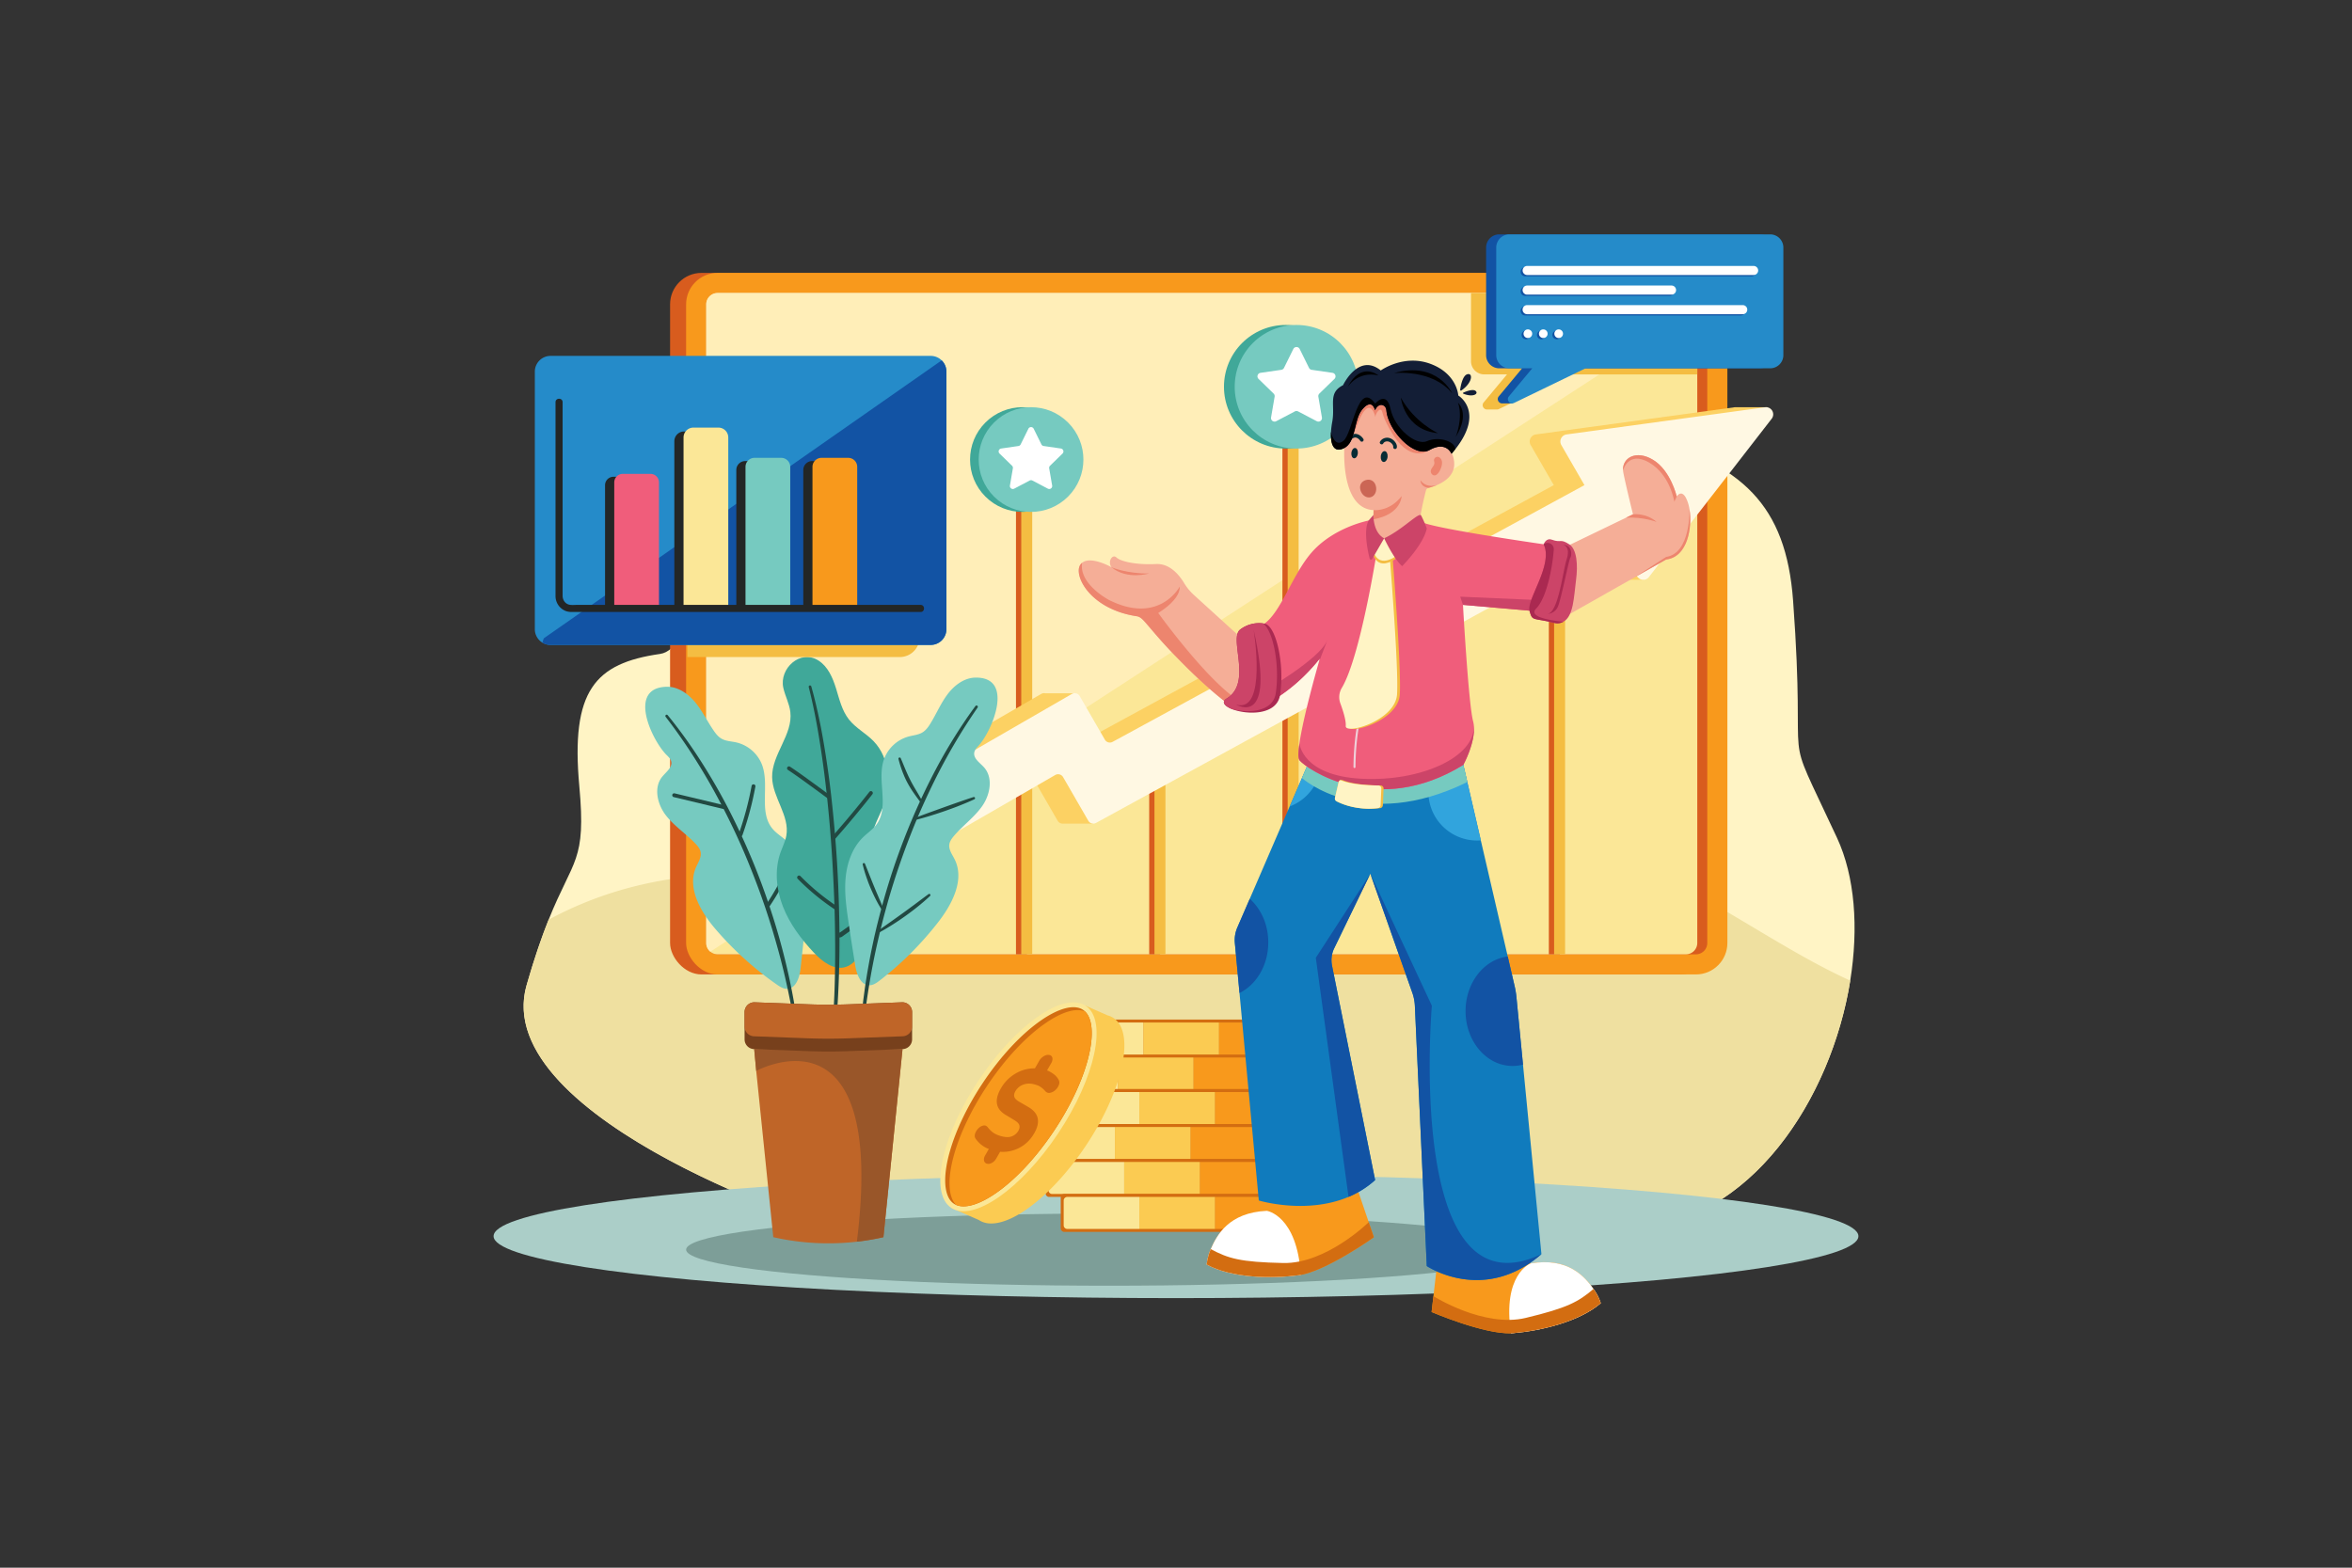 <svg xmlns="http://www.w3.org/2000/svg" viewBox="0 0 4680 3120"><rect x="0" y="0" width="4680" height="3120" fill="#333333" stroke="none"/><defs><style>.cls-1,.cls-15{fill:#fff;}.cls-1{opacity:0;}.cls-2{fill:#fff4c5;}.cls-3{fill:#efe0a0;}.cls-4{fill:#abcec8;}.cls-5{fill:#7d9e98;}.cls-6{fill:#d85c1e;}.cls-7{fill:#f8991c;}.cls-8{fill:#fbe797;}.cls-9{fill:#ffeeb8;}.cls-10{fill:#f4bd42;}.cls-11{fill:#fcd163;}.cls-12{fill:#fff8e3;}.cls-13{fill:#40a899;}.cls-14{fill:#76cac0;}.cls-16{fill:#224942;}.cls-17{fill:#c7c365;}.cls-18{fill:#bf6528;}.cls-19{fill:#995629;}.cls-20{fill:#77401c;}.cls-21{fill:#d36d11;}.cls-22{fill:#fbcb52;}.cls-23{fill:#f5ae97;}.cls-24{fill:#ed856e;}.cls-25{fill:#107bbd;}.cls-26{fill:#1253a4;}.cls-27{fill:#31a4dd;}.cls-28{fill:#f05d7b;}.cls-29{fill:#efd0d9;}.cls-30{fill:#cc4468;}.cls-31{fill:#072c35;}.cls-32{fill:#131e36;}.cls-33{fill:#aa2951;}.cls-34{fill:#cb6655;}.cls-35{fill:#258bc9;}.cls-36{fill:#232626;}</style></defs><title>02</title><g id="_02" data-name="02"><rect class="cls-1" width="4680" height="3120"/><path class="cls-2" d="M3567.89,1195.47c-28-381-349.52-328.55-1263.34-477.71s-861.74,565.09-991.06,583.68-178.26,72.29-160.78,263.31c13.82,151.06-11.71,142.65-61,265.54-13,32.51-27.75,74.2-43.84,130.46-76.89,269,622.15,496.49,626.94,486,0,0,1218.52,17.48,1568,.35,241.35-11.83,401.05-260.82,438.79-495.49,16.92-105.17,9.34-207.46-26.35-284.25C3539.93,1419.23,3595.85,1576.45,3567.89,1195.47Z"/><path class="cls-3" d="M2375.05,1787.59c-85.19,27.38-171.91,55.13-261.38,56.33-105.89,1.41-208.16-34.34-310.72-60.69-167.68-43.08-344.81-61.47-514.11-25.3a738.72,738.72,0,0,0-197.15,72.36c-13,32.51-27.75,74.2-43.84,130.46-76.89,269,622.15,496.49,626.94,486,0,0,1218.52,17.48,1568,.35,241.35-11.83,401.05-260.82,438.79-495.49-161.7-73.86-309.69-195.07-481-249.84C2932.56,1616,2643,1701.47,2375.05,1787.59Z"/><ellipse class="cls-4" cx="2340" cy="2460.2" rx="1357.87" ry="123.33"/><ellipse class="cls-5" cx="2207.05" cy="2487" rx="841.82" ry="71.83"/><rect class="cls-6" x="1333.32" y="543.11" width="2071.9" height="1396.22" rx="62.61"/><rect class="cls-7" x="1365.23" y="543.11" width="2071.9" height="1396.22" rx="62.61"/><path class="cls-6" d="M3374.52,583.11H1427.83a22.63,22.63,0,0,0-22.6,22.61v1271a22.63,22.63,0,0,0,22.6,22.6H3374.52a22.64,22.64,0,0,0,22.61-22.6v-1271A22.64,22.64,0,0,0,3374.52,583.11Z"/><path class="cls-8" d="M3354.61,583.11H1427.83a22.63,22.63,0,0,0-22.6,22.61v1271a22.63,22.63,0,0,0,22.6,22.6H3354.61a22.64,22.64,0,0,0,22.61-22.6v-1271A22.64,22.64,0,0,0,3354.61,583.11Z"/><path class="cls-9" d="M3374.52,583.11H1427.83a22.63,22.63,0,0,0-22.6,22.61v1271a22.58,22.58,0,0,0,8.11,17.33L3384.83,613.71l12.3-8A22.64,22.64,0,0,0,3374.52,583.11Z"/><rect class="cls-6" x="1756.52" y="1564.75" width="21.81" height="334.58"/><rect class="cls-6" x="2021.59" y="1010.38" width="21.81" height="888.95"/><rect class="cls-6" x="2286.66" y="1463.68" width="21.81" height="435.65"/><rect class="cls-6" x="2551.73" y="810.41" width="21.81" height="1088.92"/><rect class="cls-6" x="2816.8" y="1564.75" width="21.81" height="334.58"/><rect class="cls-6" x="3081.87" y="1136.86" width="21.81" height="762.47"/><rect class="cls-10" x="1767.02" y="1564.75" width="21.81" height="334.58"/><rect class="cls-10" x="2032.09" y="1010.38" width="21.81" height="888.95"/><rect class="cls-10" x="2297.16" y="1463.68" width="21.81" height="435.65"/><rect class="cls-10" x="2562.23" y="810.41" width="21.81" height="1088.92"/><rect class="cls-10" x="2827.3" y="1564.75" width="21.81" height="334.58"/><rect class="cls-10" x="3092.37" y="1136.86" width="21.81" height="762.47"/><path class="cls-11" d="M3453.16,810.42a14.41,14.41,0,0,0-1.95.13L3056.1,864.61a14.2,14.2,0,0,0-10.37,21.17l46,79.7L2153.62,1476l-12.7-96.18h-61a11.37,11.37,0,0,0-8.19,1.25L1402.6,1767.45a11.45,11.45,0,0,0-4.2,15.64l50.14,86.84a11.46,11.46,0,0,0,15.65,4.2l574.53-331.71a11.45,11.45,0,0,1,15.64,4.19l50.12,86.81a11.42,11.42,0,0,0,9.68,5.71v0h61L2171,1608l982.27-535.91,43.15,74.75a14.14,14.14,0,0,0,12.26,7.1h62.49l-10.76-50.71-4.16-1.61L3451.4,850l14.68,6.57,39-22.94L3517,810.41h-63.83Z"/><path class="cls-12" d="M3512.2,810.55l-395.11,54.06a14.2,14.2,0,0,0-10.37,21.17l46,79.7-938.56,510.8a11.45,11.45,0,0,1-15.68-4.17l-50.12-86.81a11.45,11.45,0,0,0-15.64-4.19l-669.15,386.34a11.45,11.45,0,0,0-4.2,15.64l50.14,86.84a11.46,11.46,0,0,0,15.65,4.2l574.53-331.71a11.45,11.45,0,0,1,15.64,4.19l50.12,86.81a11.47,11.47,0,0,0,15.68,4.18L3214.3,1072.1l43.15,74.75a14.2,14.2,0,0,0,23.52,1.6l244.37-315.13A14.2,14.2,0,0,0,3512.2,810.55Z"/><circle class="cls-13" cx="2034.42" cy="914.61" r="104.2" transform="translate(-50.86 1706.44) rotate(-45)"/><circle class="cls-14" cx="2051.57" cy="914.61" r="104.2" transform="translate(-45.83 1718.56) rotate(-45)"/><circle class="cls-13" cx="2558.44" cy="769.72" r="122.99"/><circle class="cls-14" cx="2579.79" cy="769.72" r="122.99"/><path class="cls-15" d="M2651.42,742,2610,736a7.09,7.09,0,0,1-5.34-3.87l-18.52-37.54a7.08,7.08,0,0,0-12.7,0l-18.53,37.54a7.05,7.05,0,0,1-5.33,3.87l-41.42,6a7.08,7.08,0,0,0-3.93,12.08l30,29.22a7.07,7.07,0,0,1,2,6.27l-7.07,41.25a7.08,7.08,0,0,0,10.27,7.47l37-19.48a7.11,7.11,0,0,1,6.59,0l37.05,19.48a7.09,7.09,0,0,0,10.28-7.47l-7.08-41.25a7.1,7.1,0,0,1,2-6.27l30-29.22A7.08,7.08,0,0,0,2651.42,742Z"/><path class="cls-15" d="M2111,892.64l-34.37-5a5.86,5.86,0,0,1-4.43-3.22l-15.37-31.15a5.88,5.88,0,0,0-10.55,0l-15.37,31.15a5.88,5.88,0,0,1-4.43,3.22l-34.37,5a5.88,5.88,0,0,0-3.26,10l24.87,24.25a5.86,5.86,0,0,1,1.69,5.2l-5.87,34.24a5.88,5.88,0,0,0,8.53,6.2l30.75-16.17a5.88,5.88,0,0,1,5.47,0l30.75,16.17a5.88,5.88,0,0,0,8.53-6.2l-5.88-34.24a5.91,5.91,0,0,1,1.69-5.2l24.88-24.25A5.88,5.88,0,0,0,2111,892.64Z"/><path class="cls-14" d="M1564.61,1673c-9.15-8.07-19.91-14.45-27.68-23.86-27.75-33.63-5.36-86-20.54-126.84a72.72,72.72,0,0,0-51.66-44.86c-9.75-2.13-20.22-2.31-28.89-7.23-6.73-3.83-11.66-10.13-16-16.51-12.68-18.44-22.4-38.92-36.66-56.15s-34.68-31.4-57-30.75c-79,2.32-28.3,107.48.08,135.67,3.71,3.68,7.79,7.47,9.13,12.53,3.17,12-9.91,21.25-17.77,30.9-17.46,21.43-9.74,54.54,7.09,76.47s40.9,37.11,59.72,57.35c4.33,4.65,8.51,9.86,9.69,16.09,2,10.46-4.82,20.25-9.1,30-18.28,41.54,8.89,88.49,38.43,123a654.24,654.24,0,0,0,122.28,110.65c6.1,4.26,12.79,8.57,20.23,8.49,17.84-.18,25-22.82,27-40.55q4.89-43.68,9.15-87.42c2.88-29.52,5.55-59.41,1.22-88.76S1586.87,1692.63,1564.61,1673Z"/><path class="cls-16" d="M1586.37,2035.65l-3.22-21.42c-1.2-7.13-2.34-14.26-3.59-21.38s-2.56-14.21-3.94-21.31q-8.38-42.52-19.47-84.46c-1.9-7-3.72-14-5.69-20.92s-4-13.89-6.08-20.8-4.22-13.83-6.4-20.72l-6.7-20.61q-13.74-41.12-29.93-81.37-16.35-40.17-35.15-79.27c-12.55-26-25.87-51.72-40.26-76.8s-29.55-49.71-45.73-73.66-33.36-47.24-51.65-69.61a2.62,2.62,0,0,0-4.1,3.26q26.3,34.14,49.87,70.26t44.51,73.75q20.87,37.7,39.47,76.58t34.56,78.91q16.13,39.95,30,80.79l6.73,20.46c2.19,6.84,4.28,13.71,6.43,20.57s4.07,13.77,6.11,20.66,3.91,13.82,5.87,20.72q11.46,41.55,20.31,83.76c1.5,7,2.88,14.07,4.32,21.11s2.64,14.12,4,21.19l3.61,21.25,3.31,21.3v.06a2.85,2.85,0,0,0,5.65-.81Z"/><path class="cls-16" d="M1440.9,1602.52l-98.54-23.59a3.82,3.82,0,1,0-1.78,7.44l98.54,23.59a3.92,3.92,0,0,0,.89.1,3.82,3.82,0,0,0,.89-7.54Z"/><path class="cls-16" d="M1500,1561a3.84,3.84,0,0,0-4.45,3.08,627.09,627.09,0,0,1-25.47,95.45,3.82,3.82,0,0,0,2.33,4.88,3.77,3.77,0,0,0,1.27.22,3.83,3.83,0,0,0,3.61-2.55,634,634,0,0,0,25.78-96.62A3.83,3.83,0,0,0,1500,1561Z"/><path class="cls-16" d="M1567.34,1730.64a3.83,3.83,0,0,0-5.06,1.92,436.45,436.45,0,0,1-36.85,66.15,3.82,3.82,0,0,0,3.16,6,3.8,3.8,0,0,0,3.17-1.68,443.76,443.76,0,0,0,37.5-67.31A3.82,3.82,0,0,0,1567.34,1730.64Z"/><path class="cls-13" d="M1738.54,1475.37c-15.19-15.82-35.68-26.19-49.27-43.4-13.92-17.61-19.07-40.33-25.69-61.77s-16.19-43.73-35.16-55.72c-36.39-23-78.16,16.34-69.82,54.3,3.58,16.31,12,31.44,14,48,5.49,45.16-36.94,84.4-36.23,129.89.62,40.47,35.48,76.81,28.23,116.63-2.07,11.37-7.48,21.8-11.37,32.68-12.43,34.8-8.77,74,4.7,108.41s36.14,64.53,61.42,91.49c16.91,18,40.55,36.24,64,28.4,14.27-4.77,23.75-18,31.83-30.72,16.71-26.25,31.94-53.92,39.74-84s7.62-63.16-5.63-91.32c-4.7-10-11-19.33-13.77-30-7.16-27.53,10.31-54.55,20.89-80.94C1773.87,1563.73,1771,1509.2,1738.54,1475.37Z"/><path class="cls-16" d="M1670.24,1848.68l-.13-11.07-.23-11.06c-.15-7.37-.28-14.75-.53-22.12-.84-29.49-2.07-59-3.87-88.41s-4.17-58.86-7-88.23-6-58.71-10.08-87.94-8.59-58.41-14.09-87.42l-2.1-10.87-2.25-10.85-2.29-10.83-2.45-10.81c-1.58-7.21-3.41-14.37-5.17-21.54-.87-3.59-1.86-7.15-2.83-10.72l-2.91-10.69a2.62,2.62,0,0,0-5.07,1.33v0c7.19,28.46,13.13,57.25,18.11,86.21s9.33,58,13,87.2,6.8,58.41,9.45,87.7,4.83,58.61,6.56,88,3.17,58.73,4.07,88.13c.27,7.34.43,14.69.61,22l.25,11,.17,11,.17,11,.07,11,.1,11,0,11c0,29.4-.44,58.8-1.66,88.17s-3,58.71-5.89,87.94v0a2.86,2.86,0,0,0,5.68.61l1.31-11c.43-3.67.89-7.33,1.24-11,.71-7.35,1.5-14.69,2.06-22.05l.92-11,.79-11,.76-11,.63-11c1.54-29.48,2.36-59,2.64-88.49q.15-11.06.11-22.13l0-11.06Z"/><path class="cls-16" d="M1650.7,1582.21l-32.06-23.42c-15.1-11-30.72-22.45-46.65-32.93a3.82,3.82,0,0,0-4.2,6.39c15.77,10.38,31.31,21.74,46.35,32.72l32,23.42a3.8,3.8,0,0,0,2.26.74,3.83,3.83,0,0,0,2.25-6.92Z"/><path class="cls-16" d="M1735.29,1575.29a3.82,3.82,0,0,0-5.37.64c-23.4,29.78-48,59.29-73,87.72a3.82,3.82,0,1,0,5.74,5c25.12-28.53,49.77-58.15,73.25-88A3.82,3.82,0,0,0,1735.29,1575.29Z"/><path class="cls-16" d="M1665.68,1803.82a448.4,448.4,0,0,1-73-60.21,3.83,3.83,0,0,0-5.47,5.36,456.89,456.89,0,0,0,74.27,61.23,3.82,3.82,0,0,0,4.22-6.38Z"/><path class="cls-16" d="M1721.57,1819.85,1671,1856.12a4.53,4.53,0,0,0-3.19-.46,4.59,4.59,0,0,0-3.52,5.45,5.81,5.81,0,0,0,3.63,4.26,6.73,6.73,0,0,0,2.4.43,9.92,9.92,0,0,0,5.54-1.87l51.06-36.62a4.59,4.59,0,0,0-5.35-7.46Z"/><path class="cls-14" d="M1947.21,1484.09c27-29.55,72.42-137.08-6.6-135.5-22.36.44-42.06,15.6-55.45,33.51S1863.05,1421,1851.3,1440c-4.06,6.58-8.67,13.12-15.21,17.27-8.42,5.35-18.86,6-28.49,8.65a72.71,72.71,0,0,0-49.4,47.34C1745,1554.81,1770,1606,1743.92,1641c-7.29,9.78-17.72,16.68-26.47,25.19-21.27,20.69-31.84,50.43-34.72,80s1.26,59.24,5.59,88.59q6.42,43.49,13.44,86.87c2.85,17.61,11.1,39.86,28.92,39.17,7.44-.29,13.91-4.93,19.79-9.48a654,654,0,0,0,116.69-116.53c27.81-35.87,52.64-84.1,32.34-124.69-4.75-9.51-12-19-10.56-29.49.87-6.29,4.79-11.69,8.88-16.55,17.8-21.14,41.09-37.5,56.83-60.22s21.81-56.18,3.32-76.72c-8.32-9.25-21.84-17.82-19.26-30C1939.79,1491.93,1943.68,1488,1947.21,1484.09Z"/><path class="cls-16" d="M1944.6,1404.58a2.62,2.62,0,0,0-3.66.55c-17.17,23.25-33.1,47.4-48.17,72.07s-29,50-42,75.82-25.18,52.06-36.44,78.69-21.64,53.62-31.2,80.9-18.09,54.91-25.9,82.74l-5.68,20.92c-1.84,7-3.58,14-5.37,21s-3.36,14.06-5.05,21.08-3.1,14.12-4.66,21.17q-9,42.42-15.29,85.33c-1,7.15-1.92,14.32-2.89,21.47s-1.68,14.35-2.53,21.53l-2.16,21.56-1.71,21.59a2.86,2.86,0,0,0,5.69.53v-.05l2.26-21.45,2.56-21.4c1-7.12,1.89-14.24,2.92-21.35s2.12-14.21,3.28-21.3q6.73-42.57,16.16-84.65c1.62-7,3.19-14,4.85-21s3.34-14,5.09-20.93,3.56-13.92,5.4-20.86l5.72-20.77q11.73-41.46,25.94-82.16t30.64-80.52c11.05-26.51,23-52.64,35.65-78.42s26.3-51.08,40.84-75.85,30-49,46.35-72.63A2.63,2.63,0,0,0,1944.6,1404.58Z"/><path class="cls-16" d="M1834.86,1593.74c-3.81-7-7.94-13.93-12-20.72s-8-13.61-11.51-20.61c-.9-1.75-1.76-3.51-2.63-5.26s-1.69-3.54-2.48-5.35c-1.68-3.54-3.18-7.19-4.76-10.81-3.09-7.28-6-14.66-9.2-22h0a2.39,2.39,0,0,0-4.51,1.53,238.78,238.78,0,0,0,7.1,23.07c.7,1.89,1.38,3.79,2.16,5.66s1.51,3.76,2.31,5.63c1.63,3.71,3.34,7.4,5.22,11a197.23,197.23,0,0,0,12.55,20.8c4.57,6.64,9.22,13.08,14.12,19.44a2.19,2.19,0,0,0,3.66-2.38Z"/><path class="cls-16" d="M1937.08,1586.3c-9.69,3.1-19.29,6.42-28.87,9.77q-3.6,1.23-7.19,2.52l-7.18,2.52-14.34,5.1-28.65,10.32c-9.54,3.47-19.08,7-28.56,10.65a2.19,2.19,0,0,0,1.32,4.16c9.9-2.48,19.69-5.32,29.42-8.34s19.4-6.24,29-9.59c4.8-1.7,9.59-3.45,14.37-5.2s9.54-3.59,14.27-5.49c9.47-3.75,18.87-7.69,28.13-12a2.39,2.39,0,0,0-1.74-4.44Z"/><path class="cls-16" d="M1748,1785.11c-3.1-7.28-6.2-14.56-9.18-21.88l-2.26-5.49-2.21-5.5-4.4-11c-2.92-7.36-5.78-14.75-8.79-22.11a2.39,2.39,0,0,0-4.54,1.45c1.82,7.81,4.1,15.5,6.66,23.09,1.26,3.81,2.66,7.57,4,11.33s2.92,7.47,4.46,11.17c3.11,7.39,6.42,14.69,10,21.84s7.45,14.2,11.7,21a2.19,2.19,0,0,0,3.87-2C1754.29,1799.65,1751.11,1792.39,1748,1785.11Z"/><path class="cls-16" d="M1847.75,1779.35c-8.27,6.06-16.44,12.21-24.63,18.31l-12.33,9.12-6.16,4.54-6.2,4.51c-8.24,6-16.57,11.94-24.9,17.86l-25.08,17.72a2.19,2.19,0,0,0,2.3,3.71h0c9.07-4.9,17.9-10.21,26.58-15.75s17.19-11.35,25.57-17.35c4.17-3,8.3-6.09,12.42-9.19s8.15-6.29,12.14-9.55c8-6.48,15.83-13.19,23.33-20.26a2.39,2.39,0,0,0-3-3.66Z"/><path class="cls-17" d="M1500.65,2088l0,0h0Z"/><path class="cls-18" d="M1504.73,2131.35l33.93,330.86,1.6.36a495.59,495.59,0,0,0,217.58-.36l38-374.27H1500.7Z"/><path class="cls-19" d="M1504.73,2131.35s260.45-142.62,200.26,339.87a493.07,493.07,0,0,0,52.85-9l38-374.27H1500.7Z"/><path class="cls-20" d="M1795.46,1994.76l-105.65,4q-40.69,1.54-81.44,0l-107.38-4a19.42,19.42,0,0,0-19.42,19.43v54.33a19.41,19.41,0,0,0,19.42,19.42l106.54,4q40.73,1.53,81.44,0l106.49-4a19.42,19.42,0,0,0,19.43-19.42v-54.33A19.42,19.42,0,0,0,1795.46,1994.76Z"/><path class="cls-18" d="M1795.46,1994.76l-105.65,4q-40.69,1.54-81.44,0l-107.38-4a19.42,19.42,0,0,0-19.42,19.43V2043a19.42,19.42,0,0,0,19.42,19.43l106.54,4q40.73,1.54,81.44,0l106.49-4a19.42,19.42,0,0,0,19.43-19.43v-28.77A19.42,19.42,0,0,0,1795.46,1994.76Z"/><rect class="cls-21" x="2067.88" y="2097.95" width="463.38" height="75.44" rx="6.62"/><path class="cls-7" d="M2518.24,2103.81h-143.4v63.71h143.4a7.16,7.16,0,0,0,7.15-7.16V2111A7.16,7.16,0,0,0,2518.24,2103.81Z"/><rect class="cls-22" x="2224.29" y="2103.81" width="150.55" height="63.7"/><path class="cls-8" d="M2073.75,2111v49.39a7.16,7.16,0,0,0,7.15,7.16h143.39v-63.71H2080.9A7.16,7.16,0,0,0,2073.75,2111Z"/><rect class="cls-21" x="2118.58" y="2029.15" width="463.38" height="75.44" rx="6.62"/><path class="cls-7" d="M2568.94,2035H2425.55v63.7h143.39a7.15,7.15,0,0,0,7.15-7.15v-49.4A7.15,7.15,0,0,0,2568.94,2035Z"/><rect class="cls-22" x="2275" y="2035.02" width="150.55" height="63.7"/><path class="cls-8" d="M2124.45,2042.17v49.4a7.15,7.15,0,0,0,7.15,7.15H2275V2035H2131.6A7.15,7.15,0,0,0,2124.45,2042.17Z"/><rect class="cls-21" x="2110.64" y="2167.52" width="463.38" height="75.44" rx="6.62"/><path class="cls-7" d="M2561,2173.38H2417.61v63.71H2561a7.17,7.17,0,0,0,7.16-7.16v-49.39A7.17,7.17,0,0,0,2561,2173.38Z"/><rect class="cls-22" x="2267.06" y="2173.38" width="150.55" height="63.7"/><path class="cls-8" d="M2116.51,2180.54v49.39a7.16,7.16,0,0,0,7.15,7.16h143.4v-63.71h-143.4A7.16,7.16,0,0,0,2116.51,2180.54Z"/><rect class="cls-21" x="2062.01" y="2237.09" width="463.38" height="75.44" rx="6.62"/><path class="cls-7" d="M2512.37,2243H2369v63.71h143.39a7.16,7.16,0,0,0,7.15-7.16v-49.39A7.16,7.16,0,0,0,2512.37,2243Z"/><rect class="cls-22" x="2218.43" y="2242.95" width="150.55" height="63.7"/><path class="cls-8" d="M2067.88,2250.11v49.39a7.16,7.16,0,0,0,7.15,7.16h143.4V2243H2075A7.16,7.16,0,0,0,2067.88,2250.11Z"/><rect class="cls-21" x="2080.5" y="2306.66" width="463.38" height="75.44" rx="6.62"/><path class="cls-7" d="M2530.86,2312.52H2387.47v63.71h143.39a7.17,7.17,0,0,0,7.16-7.16v-49.39A7.17,7.17,0,0,0,2530.86,2312.52Z"/><rect class="cls-22" x="2236.92" y="2312.52" width="150.55" height="63.7"/><path class="cls-8" d="M2086.37,2319.68v49.39a7.16,7.16,0,0,0,7.15,7.16h143.4v-63.71h-143.4A7.16,7.16,0,0,0,2086.37,2319.68Z"/><rect class="cls-21" x="2110.64" y="2376.23" width="463.38" height="75.44" rx="6.62"/><path class="cls-7" d="M2561,2382.09H2417.61v63.71H2561a7.16,7.16,0,0,0,7.15-7.16v-49.39A7.15,7.15,0,0,0,2561,2382.09Z"/><rect class="cls-22" x="2267.06" y="2382.09" width="150.55" height="63.7"/><path class="cls-8" d="M2116.51,2389.25v49.39a7.16,7.16,0,0,0,7.15,7.16h143.4v-63.71h-143.4A7.15,7.15,0,0,0,2116.51,2389.25Z"/><path class="cls-22" d="M2215.6,2026a39.73,39.73,0,0,0-12.1-5.33l-43.2-19-23.74,35.67c-42.58,24.84-91.76,73.67-134,137.06s-68.26,127.6-74.74,176.47l-35.22,52.9,55.3,24.38c43.73,29.1,139.09-37.32,213-148.36S2259.32,2055.08,2215.6,2026Z"/><ellipse class="cls-8" cx="2026.47" cy="2202.65" rx="241.52" ry="95.1" transform="translate(-929.99 2669.11) rotate(-56.35)"/><path class="cls-21" d="M2159,2013a27.8,27.8,0,0,0-4-3.27c-17.33-11.54-48-3.7-84.23,21.51-39.25,27.34-80.19,71.42-115.27,124.14-30.42,45.7-53.76,94.34-65.74,137-11.37,40.55-12,73.16-1.83,91.83a31.93,31.93,0,0,0,10.2,11.46,28.88,28.88,0,0,0,4.59,2.47c17.88,7.65,46.45-.87,79.63-24,39.26-27.33,80.19-71.42,115.28-124.13,30.42-45.7,53.76-94.35,65.73-137,11.38-40.55,12-73.16,1.82-91.83A33.82,33.82,0,0,0,2159,2013Z"/><path class="cls-7" d="M2159,2013c-17.88-7.64-46.45.87-79.64,24-39.26,27.34-80.2,71.43-115.28,124.14-30.42,45.7-53.76,94.34-65.72,137-11.39,40.55-12,73.16-1.83,91.83a33.6,33.6,0,0,0,6.15,8.19c17.88,7.65,46.45-.87,79.63-24,39.26-27.33,80.19-71.42,115.28-124.13,30.42-45.7,53.76-94.35,65.73-137,11.38-40.55,12-73.16,1.82-91.83A33.82,33.82,0,0,0,2159,2013Z"/><path class="cls-21" d="M2096.57,2137.69a56.41,56.41,0,0,0-13.13-7.4l8.2-14.2q3.42-5.93,2.35-10.75a7.07,7.07,0,0,0-6.16-5.75q-5.26-1-11,2.53a25.58,25.58,0,0,0-9.13,9.35l-8.43,14.75A73,73,0,0,0,2020,2137a79.35,79.35,0,0,0-28.83,29.8c-12.9,22.93-9.87,40,9.3,51.69l17.75,10.73c5.69,3.38,9.06,6.76,10.06,10.15s.33,7.13-2,11.19a25.15,25.15,0,0,1-12.73,10.86q-8.37,3.41-21.32-.21-11.54-3.19-17.72-8.36a47.36,47.36,0,0,1-8.92-9.17q-3.75-4.82-9.1-3.62a20.08,20.08,0,0,0-9.89,5.84,26,26,0,0,0-6.42,10.49q-1.86,5.85,1.4,10.3a61.46,61.46,0,0,0,9.72,10.5,54.71,54.71,0,0,0,16.25,9.47l-7.34,12.84q-3.11,5.42-2.2,10.15a7.63,7.63,0,0,0,5.63,6.21q4.56,1.41,9.88-1.43a21.27,21.27,0,0,0,8.5-8.33l8-13.85a70.31,70.31,0,0,0,37.63-7.57q18.47-9.24,29.91-28.66,10-17,7.28-30.28c-1.8-8.82-8.05-16.36-18.68-22.61l-18.42-10.65q-8-4.72-9.42-9.57c-1-3.23-.29-6.88,2-11a29.55,29.55,0,0,1,14.41-12.74,33.74,33.74,0,0,1,21-1.65q9.32,2,14.51,5.51a45.11,45.11,0,0,1,8.9,7.75q4.29,5.19,10,4.21a21.13,21.13,0,0,0,10.74-5.48,26,26,0,0,0,7.11-10.35q2.13-5.83-.76-10.44A32.89,32.89,0,0,0,2096.57,2137.69Z"/><path class="cls-23" d="M3361.67,1013.22a81.91,81.91,0,0,0-3-12.7c-10.56-31.66-22.35-12.42-22.35-12.42s-11.77-51.69-47.16-73c-33.34-20.11-61.19-4.18-59.62,21.1a34.76,34.76,0,0,0,.62,4.75c5.58,27.94,19.17,82.68,19.17,82.68l-13.76,6.64-119.82,57.83-48.25,24.19-18.62,65.81,70.61,46.18,131.35-74.32,64.37-36.42c43.31-4.94,52.25-64.6,46.47-100.28Z"/><path class="cls-24" d="M3289.15,915.07c-33.34-20.11-61.19-4.18-59.62,21.1,0,0,10.1-39.81,52-15.59s50.08,78,50.08,78l4.73-10.47S3324.54,936.41,3289.15,915.07Z"/><path class="cls-24" d="M3249.32,1023.6l-13.76,6.64c34.33-1.71,60,8.25,60.77,8.53C3275.09,1020.08,3249.32,1023.6,3249.32,1023.6Z"/><path class="cls-24" d="M3315.23,1108.4l-64.4,41.53,64.37-36.42c43.31-4.94,52.25-64.6,46.47-100.28C3361.67,1013.23,3364.83,1101.06,3315.23,1108.4Z"/><path class="cls-7" d="M2695.53,2350.28l-75.83-48.73-97.22,59-1.73,49.16c-75.82,3.45-99.51,48.44-111.59,76.2-7.48,17.17-8,30.81-8,30.81,50.2,27.18,129.06,28.2,182.74,21.24,1.45-.2,2.93-.43,4.45-.7h0c54.37-9.93,145.37-74.92,145.37-74.92l-10.24-30Z"/><path class="cls-15" d="M2520.75,2409.76c-75.82,3.45-99.51,48.44-111.59,76.2-7.48,17.17-8,30.81-8,30.81,50.2,27.18,129.06,28.2,182.74,21.24,1.45-.2,2.93-.43,4.45-.7h0C2580.88,2418.66,2520.75,2409.76,2520.75,2409.76Z"/><path class="cls-21" d="M2553.4,2513.64c-85.58-1.81-109.11-8.92-144.24-27.68-7.48,17.17-8,30.81-8,30.81,50.2,27.18,129.06,28.2,182.74,21.24s149.82-75.63,149.82-75.63l-10.24-30S2639,2515.47,2553.4,2513.64Z"/><path class="cls-7" d="M3045.56,2514.49l-12.13-47.68-107.54-37-63.76,63.71-9.9,86.14-3.63,31.52s102.72,44.18,158,42.34h0c1.53-.05,3-.14,4.49-.26,53.93-4.59,130.78-22.33,174.06-59.55,0,0-3.38-13.22-14.34-28.41C3153.08,2540.69,3120.39,2501.76,3045.56,2514.49Z"/><path class="cls-15" d="M3045.56,2514.49s-56.87,21.46-39,139h0c1.53-.05,3-.14,4.49-.26,53.93-4.59,130.78-22.33,174.06-59.55,0,0-3.38-13.22-14.34-28.41C3153.08,2540.69,3120.39,2501.76,3045.56,2514.49Z"/><path class="cls-21" d="M3035.71,2622.93c-83.24,20-183.48-43.32-183.48-43.32l-3.63,31.52s108.52,46.67,162.46,42.09,130.78-22.33,174.06-59.55c0,0-3.38-13.22-14.34-28.41C3140.44,2591,3119,2603,3035.71,2622.93Z"/><path class="cls-25" d="M3017.4,1984.56a168.1,168.1,0,0,0-3.56-21.74l-13.72-59.16h0l-53.58-231.14-26.91-116.09-9.07-39.13-49.34,1-232.62,4.62-27.17.54-10.8,25L2566.17,1605l-79.39,183.76L2462,1846a62.83,62.83,0,0,0-4.89,30.72l9.26,99.57,38.38,412.92s93.93,28.54,178.5-7.16a187.06,187.06,0,0,0,52.95-33.49l-85.76-426.68a55.39,55.39,0,0,1,3.42-32.8l72.78-150.2,84.25,238.86a91.12,91.12,0,0,1,4.4,24L2839,2519.68S2952,2595.9,3067.15,2496l-36.69-377.2Z"/><path class="cls-26" d="M2653.9,1889.12l72.78-150.2L2618.2,1906.2l65.09,475.89a187.06,187.06,0,0,0,52.95-33.49l-85.76-426.68A55.39,55.39,0,0,1,2653.9,1889.12Z"/><path class="cls-26" d="M2849.11,2001.61l-122.43-262.69,84.25,238.86a91.12,91.12,0,0,1,4.4,24L2839,2519.68S2952,2595.9,3067.15,2496C2795.37,2624.25,2849.11,2001.61,2849.11,2001.61Z"/><path class="cls-27" d="M2910.56,1517.29l-49.34,1A96.85,96.85,0,0,0,2939,1672.8c2.53,0,5-.1,7.53-.29l-26.91-116.09Z"/><path class="cls-27" d="M2590.63,1548.42,2566.17,1605a96.9,96.9,0,0,0,62.43-82.14l-27.17.54Z"/><path class="cls-14" d="M2601.43,1523.43l-10.8,25s121.89,109.89,329,8l-9.07-39.13Z"/><path class="cls-28" d="M2835,1041.37c-45-14.61-111.73-5.39-111.73-5.39s-70.42,13.19-114.6,64.94-66.53,143-112,148.09c0,0,16.76,79.61,14.42,128.89-.59,12.32-2.37,22.73-5.9,29.55,1-.35,62.25-23.12,121.11-97-.06.2-.56,1.92-1.4,4.87v0c-6.32,22.09-31.93,113.12-39.27,164.1v0c-2.48,17.27-2.87,29.94.3,33.78,13.89,16.79,154.27,115,325.78,9,0,0,24.21-43.84,21-78v0a53,53,0,0,0-1.54-8.82c-9.26-34.83-20.15-231.58-20.15-231.58L3050.64,1216s4.15-8.71,9.46-21.82c12.64-31.2,31.83-87.3,17.16-110.12C3077.26,1084,2880,1056,2835,1041.37Z"/><path class="cls-29" d="M2707.68,1406.92a521.81,521.81,0,0,0-13.7,93q-.75,13.32-.81,26.67c0,2.57,4,2.57,4,0a516.78,516.78,0,0,1,8.87-93q2.41-12.87,5.49-25.61C2712.14,1405.48,2708.28,1404.41,2707.68,1406.92Z"/><path class="cls-30" d="M2709,1549.82c-117.09-6.09-123.27-69-123.39-70.34-2.48,17.27-2.87,29.94.3,33.78,13.89,16.79,154.27,115,325.78,9,0,0,24.21-43.84,21-78C2935.08,1506.76,2827.35,1556,2709,1549.82Z"/><path class="cls-30" d="M2911,1203.85,3050.64,1216s4.15-8.71,9.46-21.82l-154.54-6.66Z"/><path class="cls-30" d="M2511.1,1377.9c-.59,12.32-2.37,22.73-5.9,29.55,1-.35,62.26-23.12,121.12-97,0,0-.51,1.74-1.41,4.89l1.73-3.36,14.43-37.93C2626.7,1311.82,2512,1377.39,2511.1,1377.9Z"/><path class="cls-23" d="M2845.32,893l-60-116.59-90.14,18.52-19.78,86.85s-11.73,129.74,57.65,133.47l-.46,35.4c-.23,17.28,14.66,31.18,31.82,29.18,13.57-1.58,32.62-10,59.19-31.87,2-24.65,10.6-59.58,13.77-71.78a7.21,7.21,0,0,1,5.35-5.33,109.24,109.24,0,0,0,16.72-5.6c2.2-.91,4.5-2.05,6.8-3.24.06,0,.06-.05.12-.05,14.75-7.81,29.39-21.18,27-43.07C2888.36,872.34,2845.32,893,2845.32,893Z"/><path class="cls-24" d="M2733.07,1015.27l-.24,18.19c55.58-9.72,56.19-46.17,56.19-46.17C2767.18,1015.37,2740.84,1015.76,2733.07,1015.27Z"/><path class="cls-24" d="M2864.36,910.49c-5.1-3.78-12.38,1.1-10.78,7.24,0,.09.05.17.07.26,2.32,8.57-4.79,11.07-6.57,18.43s10.47,19.48,19.88-4.34c3.63-9.2,2.74-15,.28-18.62A11.83,11.83,0,0,0,2864.36,910.49Z"/><path class="cls-31" d="M2765.45,872c-7.14-2.4-15.63.34-19.44,7-2.34,4,3.95,7.67,6.29,3.62a8.08,8.08,0,0,1,4.52-3.65,10.09,10.09,0,0,1,6.81.09c4.26,1.44,9.18,6.24,8.63,11-.23,2,1.91,3.6,3.68,3.57,2.17,0,3.34-1.73,3.57-3.68.49-4.12-1.65-8-4.18-11.08A21.77,21.77,0,0,0,2765.45,872Z"/><path class="cls-31" d="M2694.21,863.75c-6.92,1.33-13.95,7.32-14.95,14.52a3.63,3.63,0,1,0,7.19.94c.55-3.9,5.37-7.76,9.18-8.35,4.41-.69,8.7,3,11.25,6.83a3.66,3.66,0,0,0,5.09.61,3.71,3.71,0,0,0,.61-5.1C2708.66,867.37,2701.53,862.34,2694.21,863.75Z"/><path class="cls-31" d="M2696.58,891.59c-3.55-.41-7,3.84-7.61,9.49s1.68,10.58,5.23,11,7-3.84,7.61-9.49S2700.12,892,2696.58,891.59Z"/><path class="cls-31" d="M2755.48,897.86c-3.74-.43-7.33,4-8,10s1.78,11.16,5.52,11.59,7.34-4.05,8-10S2759.22,898.3,2755.48,897.86Z"/><path class="cls-24" d="M2826.41,955.59c.8,14.75,16.34,15.22,16.34,15.22a109.24,109.24,0,0,0,16.72-5.6C2836.9,971.88,2827.29,957,2826.41,955.59Z"/><path class="cls-24" d="M2817.8,767.06l-80.2-4.82-45.43,30.61-.06,74.74c14-38.3,18.94-44.63,18.94-44.63,17.75-28.84,25.67,7,25.67,7-.26-6.34,10.76-23.44,14-9,4.09,18.2,22.58,46.5,22.58,46.5,35.66,54.14,69.6,29,69.6,29l36.83-44.55L2850,801.54Z"/><path class="cls-32" d="M2919.73,744.8c-9.39,2.51-13.17,22.8-14.31,30.88a1.53,1.53,0,0,0,2.38,1.45C2930.58,761.25,2931,741.77,2919.73,744.8Z"/><path class="cls-32" d="M2911.66,781.44a1.12,1.12,0,0,0,0,2c18.74,7.92,31,.59,24.7-5.23C2931.16,773.41,2917.11,779,2911.66,781.44Z"/><path class="cls-32" d="M2901.7,787.14s-2.06-43.12-55.31-63-98.92,13.16-98.92,13.16c-44.34-35.76-75.09,29.32-75.09,29.32-30.53,15.44-15.14,38.9-21.52,73.16a166.3,166.3,0,0,0-2.49,20c-1.2,24.86,5.72,42.26,25.87,32.27,25.29-12.49,18.41-56.93,37.5-78.43s24.32,2.83,24.32,2.83c2.39-5.45,5.42-8.37,8.43-9.72,6.54-3,13.64,2.35,14.1,9.47,2.7,39.63,55.14,96.66,86.18,79.35,33.06-18.48,43.47,7.56,43.47,7.56,2.83-3.24,5.48-6.43,7.88-9.54C2954.77,818.6,2901.7,787.14,2901.7,787.14Z"/><path d="M2839.27,878c-22.17,9.75-64.3-25.87-72.37-64s-30.55-10.68-30.55-10.68c-34.51-47.88-44.69,58.84-63,73.9s-25-17.56-25-17.56l-.06.05c-1.2,24.86,5.72,42.26,25.87,32.27,25.29-12.49,18.41-56.93,37.5-78.43s24.32,2.83,24.32,2.83c2.39-5.45,5.42-8.37,8.43-9.72,6.54-3,13.64,2.35,14.1,9.47,2.7,39.63,55.14,96.66,86.18,79.35,33.06-18.48,43.47,7.56,43.47,7.56,2.83-3.24,5.48-6.43,7.88-9.54-.31-.8-.57-1.59-.78-2.31C2891.5,877,2861.42,868.34,2839.27,878Z"/><path d="M2787.35,791.35s6.87,64.48,74.1,70.79C2861.45,862.14,2814.75,841.24,2787.35,791.35Z"/><path d="M2901.22,801.61c10.53,30.95-4.68,68.08-4.68,68.08C2926,822.58,2901.22,801.61,2901.22,801.61Z"/><path d="M2681.33,770.59s19.62-33.07,61.39-23.42C2742.72,747.17,2708.35,718.13,2681.33,770.59Z"/><path d="M2773.51,742.59s75.67-9,115.95,40.19C2889.46,782.78,2860.2,717.88,2773.51,742.59Z"/><path class="cls-10" d="M2743.55,1097.13s-31.36,211.38-68.13,272.48a35.76,35.76,0,0,0-2.87,30.8c5.37,14.63,11.64,34.41,10.71,45-1.6,18.17,98.37-10.16,102-62.67S2770.52,1104,2770.52,1104Z"/><path class="cls-2" d="M2739.53,1098.27s-32.85,209.65-69.61,270.76a35.79,35.79,0,0,0-2.88,30.8c5.38,14.63,11.65,34.41,10.71,45-1.6,18.17,98.37-10.16,102.05-62.67S2765,1103.46,2765,1103.46Z"/><path class="cls-10" d="M2761.24,1073.24l-11.08-3.13-18.88,22.16-1.52,1.78s4.71,46.66,47.43,18.11l-1.55-3.8Z"/><path class="cls-2" d="M2750.16,1070.11l-18.88,22.16c2.13,10.13,11.11,36.76,44.36,16.09l-14.4-35.12Z"/><path class="cls-30" d="M2754.23,1071.28c.16.76,19.41,41.55,35.78,55.41,0,0,42.41-42.55,49-75a228.75,228.75,0,0,0-11.22-25.77C2823.8,1018.24,2790.42,1054.61,2754.23,1071.28Z"/><path class="cls-30" d="M2732.83,1024.85l-9.58,11.13c-10.45,19.52-1.85,60,2.09,75.76a2.74,2.74,0,0,0,5,.71l23.87-41.17C2731.68,1059.62,2732.83,1024.85,2732.83,1024.85Z"/><path class="cls-23" d="M2449.71,1251.5v0l-74.09-67.39a105.18,105.18,0,0,1-19.44-23.71c-9-14.92-27.84-39.16-55.64-37.85-40,2-70.66-5.14-78.94-13s-18.35,8.69-9.84,19.39c0,0-40.72-23.24-58.53-8.87h0l-.44.35a16.09,16.09,0,0,0-1.27,1.21c-.39.42-.77.87-1.15,1.33h0c-.12.16-.23.32-.36.48a15.37,15.37,0,0,0-1.6,2.74h0c-6.18,13.56,2.76,40.73,29.21,63.76h0a137.64,137.64,0,0,0,11.37,8.84c1.17.82,2.37,1.62,3.6,2.42s2.47,1.57,3.73,2.35h0c2.54,1.55,5.18,3,7.94,4.5h0c1.37.73,2.76,1.43,4.19,2.14l2.17,1q3.27,1.53,6.7,3a189.89,189.89,0,0,0,44.81,12.28h0q.9.15,1.8.36h0a12.85,12.85,0,0,1,1.34.4c.43.13.85.3,1.27.47A20.86,20.86,0,0,1,2274,1233c.21.22.42.46.62.7,8.74,10.51,28.21,33.45,53.77,60.71l1.58,1.68q7.11,7.55,14.8,15.48h0l6.91,7.07h0c9.37,9.49,19.24,19.19,29.46,28.82h0q4.78,4.5,9.67,9h0q7.83,7.15,15.84,14.19l2,1.75q3,2.61,6,5.19h0l4,3.41h0l4.06,3.38h0l6.12,5h0c1.36,1.09,2.73,2.17,4.08,3.26l2.07,1.63c2.73,2.14,5.48,4.25,8.21,6.34h0q3.09,2.32,6.17,4.6h0l.13.09a12.57,12.57,0,0,0,18.76-4.78l15.32-32.16L2466,1266.21Z"/><path class="cls-24" d="M2304.6,1219.89s43.8-25.27,42.87-52.53c-1.62,3-42.6,76-140.95,26.63,0,0-60.13-31.49-53.31-73.9h0a22,22,0,0,0-2.85,2.9h0l-.38.49a14.63,14.63,0,0,0-1.58,2.73h0c-6.21,13.55,2.74,40.73,29.21,63.76h0a141.37,141.37,0,0,0,18.7,13.61h0q3.81,2.33,7.94,4.5h0c18.57,9.55,35.31,14.81,57.87,18.43h0c.6.09,1.21.22,1.8.36h0a12.85,12.85,0,0,1,1.34.4c13.28,5.41,27.81,32.54,79.49,84.28h0l6.91,7.07h0c9.36,9.49,19.23,19.19,29.46,28.82h0q4.78,4.51,9.67,9h0c7.76,7.14,16.35,14.71,23.9,21.13h0l4,3.41h0l4.06,3.38h0l6.12,5h0c5.12,4.11,9.78,7.78,14.36,11.23h0q3.09,2.32,6.17,4.6h0q6.22,4.58,12.45,8.85v0l.58-21.29C2398.29,1350.25,2304.6,1219.89,2304.6,1219.89Z"/><path class="cls-24" d="M2211.75,1129c30.95,25.67,74.41,12.35,74.41,12.35C2242,1141.91,2211.75,1129,2211.75,1129Z"/><path class="cls-33" d="M2515.8,1241.15s-1-.25-2.74-.5a62,62,0,0,0-45.1,12.08c-23.94,17.66,24.86,105.85-27.08,137.33-11.25,6.82-4.37,15.16,10.18,21,29.29,11.76,89.71,13.36,96-28.06C2556.48,1321,2538.92,1244.09,2515.8,1241.15Z"/><path class="cls-30" d="M2513.06,1240.65a62,62,0,0,0-45.1,12.08c-23.94,17.66,24.86,105.85-27.08,137.33-11.25,6.82-4.37,15.16,10.18,21,31.13,8.77,81.61,6.67,87.33-31C2547,1323.5,2533.12,1254.53,2513.06,1240.65Z"/><path class="cls-33" d="M2459.79,1402.26s79.65,49,34.72-148.64C2494.51,1253.62,2521.89,1420.41,2459.79,1402.26Z"/><path class="cls-30" d="M3122.56,1083.37c-18.6-12.17-15.7-2.4-34.4-9.18-12.16-4.42-16.25,8.72-16.62,9h0c19.81,40-34,109.9-28.14,132.07s5.88,13.46,50.3,24.69c5.79,1.46,11.5.45,16.95-2.49,20.48-11,20.92-49,25.48-84.34C3139.67,1125.68,3138.16,1093.58,3122.56,1083.37Z"/><path class="cls-33" d="M3056.74,1211c20.76-20.94,32.54-82.14,34.94-117.29a12.41,12.41,0,0,0-19.95-10.67l-.19.15h0c19.81,40-34,109.9-28.14,132.07s5.88,13.46,50.3,24.69c5.79,1.46,11.5.45,16.95-2.49C3075.19,1233.72,3041.74,1226.16,3056.74,1211Z"/><path class="cls-33" d="M3110.64,1084.6s15,2.44,6.76,28.34-16.35,105.62-38.09,108.77a23.73,23.73,0,0,0,20.28-13.71c6.53-13.71,21.77-92.93,25.12-98.11S3128,1084.3,3110.64,1084.6Z"/><path class="cls-34" d="M2717.85,955.41c-8.44,2.39-13.75,9.76-10.86,20s12.07,16.52,20.51,14.13,12.95-12.6,10.06-22.79S2726.29,953,2717.85,955.41Z"/><path class="cls-10" d="M2747.05,1563.24c-15-.09-53.27-1.28-75.37-10.65a5.94,5.94,0,0,0-4.59,0,6.09,6.09,0,0,0-3.67,4.3l-7.11,31a6.08,6.08,0,0,0,3.09,6.75c8.77,4.63,31.24,14.48,64,14.91h.19a175.31,175.31,0,0,0,22.67-1.2,6.1,6.1,0,0,0,5.35-5.79l1.45-32.89A6.09,6.09,0,0,0,2747.05,1563.24Z"/><path class="cls-2" d="M2742.55,1563.24c-15.05-.09-53.27-1.28-75.38-10.65l-.08,0a6.09,6.09,0,0,0-3.67,4.3l-7.11,31a6.08,6.08,0,0,0,3.09,6.75c8.77,4.63,31.24,14.48,64,14.91h.19a177.62,177.62,0,0,0,18.16-1.2,6.09,6.09,0,0,0,5.35-5.79l1.46-32.89A6.1,6.1,0,0,0,2742.55,1563.24Z"/><path class="cls-26" d="M3013.84,1962.82l-13.72-59.16c-47.15,5.61-83.95,52.1-83.95,108.62,0,60.3,41.89,109.19,93.55,109.19a80.69,80.69,0,0,0,20.74-2.7l-13.06-134.21A168.1,168.1,0,0,0,3013.84,1962.82Z"/><path class="cls-26" d="M2486.78,1788.79,2462,1846a62.83,62.83,0,0,0-4.89,30.72l9.26,99.57c33.64-16.55,57.24-55.39,57.24-100.67C2523.65,1840.23,2509.19,1808.74,2486.78,1788.79Z"/><path class="cls-10" d="M1790.52,772.42h-422.7v535.23h422.7a39.43,39.43,0,0,0,39.31-39.32V811.73A39.43,39.43,0,0,0,1790.52,772.42Z"/><path class="cls-35" d="M1873.73,717.22a31,31,0,0,0-21.79-8.93h-756.5a31.33,31.33,0,0,0-31.24,31.23v512.79a31.32,31.32,0,0,0,31.24,31.23h756.5a31.32,31.32,0,0,0,31.23-31.23V739.52a31.11,31.11,0,0,0-9.43-22.3Z"/><path class="cls-26" d="M1873.73,717.22l-791.86,553.3-2.64,8.45a30.94,30.94,0,0,0,16.21,4.57h756.5a31.32,31.32,0,0,0,31.23-31.23V739.52a31.11,31.11,0,0,0-9.43-22.3Z"/><path class="cls-36" d="M1276.13,948.85H1220.7a16.76,16.76,0,0,0-16.77,16.76v245.3h89V965.61A16.76,16.76,0,0,0,1276.13,948.85Z"/><path class="cls-36" d="M1411.33,858.7h-50.09a19.43,19.43,0,0,0-19.43,19.43v332.78h89V878.13A19.43,19.43,0,0,0,1411.33,858.7Z"/><path class="cls-36" d="M1536.32,917.62h-53.49a17.73,17.73,0,0,0-17.73,17.73v275.56h89V935.35A17.73,17.73,0,0,0,1536.32,917.62Z"/><path class="cls-36" d="M1669.59,917.62H1616.1a17.73,17.73,0,0,0-17.73,17.73v275.56h89V935.35A17.73,17.73,0,0,0,1669.59,917.62Z"/><path class="cls-28" d="M1294.25,943.1h-55.07a16.94,16.94,0,0,0-16.94,16.95v250.86h89V960.05A16.94,16.94,0,0,0,1294.25,943.1Z"/><path class="cls-8" d="M1429.43,851h-49.67a19.65,19.65,0,0,0-19.65,19.65v340.28h89V870.63A19.65,19.65,0,0,0,1429.43,851Z"/><path class="cls-14" d="M1554.43,911.19h-53.1a17.93,17.93,0,0,0-17.93,17.93v281.79h89V929.12A17.93,17.93,0,0,0,1554.43,911.19Z"/><path class="cls-7" d="M1687.7,911.19h-53.1a17.93,17.93,0,0,0-17.93,17.93v281.79h89V929.12A17.93,17.93,0,0,0,1687.7,911.19Z"/><path class="cls-36" d="M1831.8,1203.85H1147.65c-4.41,0-9.23.51-13.61-.15-9.09-1.37-14.53-9.24-14.55-18,0-3.28,0-6.56,0-9.83V800.39c0-9.09-14.12-9.1-14.12,0v358.89c0,8.94,0,17.89,0,26.83a31.78,31.78,0,0,0,21.68,30.38,36.68,36.68,0,0,0,11.65,1.48h693.1C1840.89,1218,1840.9,1203.85,1831.8,1203.85Z"/><path class="cls-10" d="M3354.61,583.11H2927V718.94a26.23,26.23,0,0,0,26.15,26.16h45.5l-46.44,55.82c-4.85,5.83-.29,13.72,6.1,14v0h21.28v0a8.75,8.75,0,0,0,3-.87l142.24-68.93h252.36V605.72A22.64,22.64,0,0,0,3354.61,583.11Z"/><path class="cls-26" d="M3502.2,466.46h-519a26.24,26.24,0,0,0-26.16,26.16V706.87A26.23,26.23,0,0,0,2983.21,733h45.5l-46.44,55.82c-4.85,5.83-.29,13.72,6.1,14v0h21.28l-.16-9.13L3134.77,733H3502.2a26.23,26.23,0,0,0,26.16-26.16V492.62A26.24,26.24,0,0,0,3502.2,466.46Z"/><path class="cls-35" d="M3522.37,466.46h-519a26.24,26.24,0,0,0-26.15,26.16V706.87A26.23,26.23,0,0,0,3003.37,733h45.5l-46.44,55.82c-5.86,7,2,17.11,10.26,13.11L3154.94,733h367.43a26.24,26.24,0,0,0,26.16-26.16V492.62A26.25,26.25,0,0,0,3522.37,466.46Z"/><path class="cls-26" d="M3485.49,531.77H3034.78a9.05,9.05,0,0,0,0,18.1h450.71a9.05,9.05,0,0,0,0-18.1Z"/><path class="cls-26" d="M3322.09,570.75H3034.78a9,9,0,0,0,0,18.1h287.31a9,9,0,0,0,0-18.1Z"/><path class="cls-26" d="M3463.75,609.73h-429a9,9,0,0,0,0,18.1h429a9,9,0,1,0,0-18.1Z"/><path class="cls-26" d="M3036.25,658a8.6,8.6,0,1,0,8.59,8.6A8.6,8.6,0,0,0,3036.25,658Z"/><path class="cls-26" d="M3066.9,658a8.6,8.6,0,1,0,8.6,8.6A8.6,8.6,0,0,0,3066.9,658Z"/><path class="cls-26" d="M3097.55,658a8.6,8.6,0,1,0,8.6,8.6A8.6,8.6,0,0,0,3097.55,658Z"/><path class="cls-15" d="M3489.4,529.28H3038.7a9.07,9.07,0,0,0-9,9.05h0a9.07,9.07,0,0,0,9,9h450.7a9.07,9.07,0,0,0,9-9h0A9.07,9.07,0,0,0,3489.4,529.28Z"/><path class="cls-15" d="M3326,568.26H3038.7a9,9,0,1,0,0,18.1H3326a9,9,0,0,0,0-18.1Z"/><path class="cls-15" d="M3467.66,607.23h-429a9,9,0,1,0,0,18.1h429a9,9,0,1,0,0-18.1Z"/><path class="cls-15" d="M3040.16,655.55a8.6,8.6,0,1,0,8.6,8.59A8.6,8.6,0,0,0,3040.16,655.55Z"/><path class="cls-15" d="M3070.82,655.55a8.6,8.6,0,1,0,8.59,8.59A8.6,8.6,0,0,0,3070.82,655.55Z"/><path class="cls-15" d="M3101.47,655.55a8.6,8.6,0,1,0,8.6,8.59A8.6,8.6,0,0,0,3101.47,655.55Z"/></g></svg>